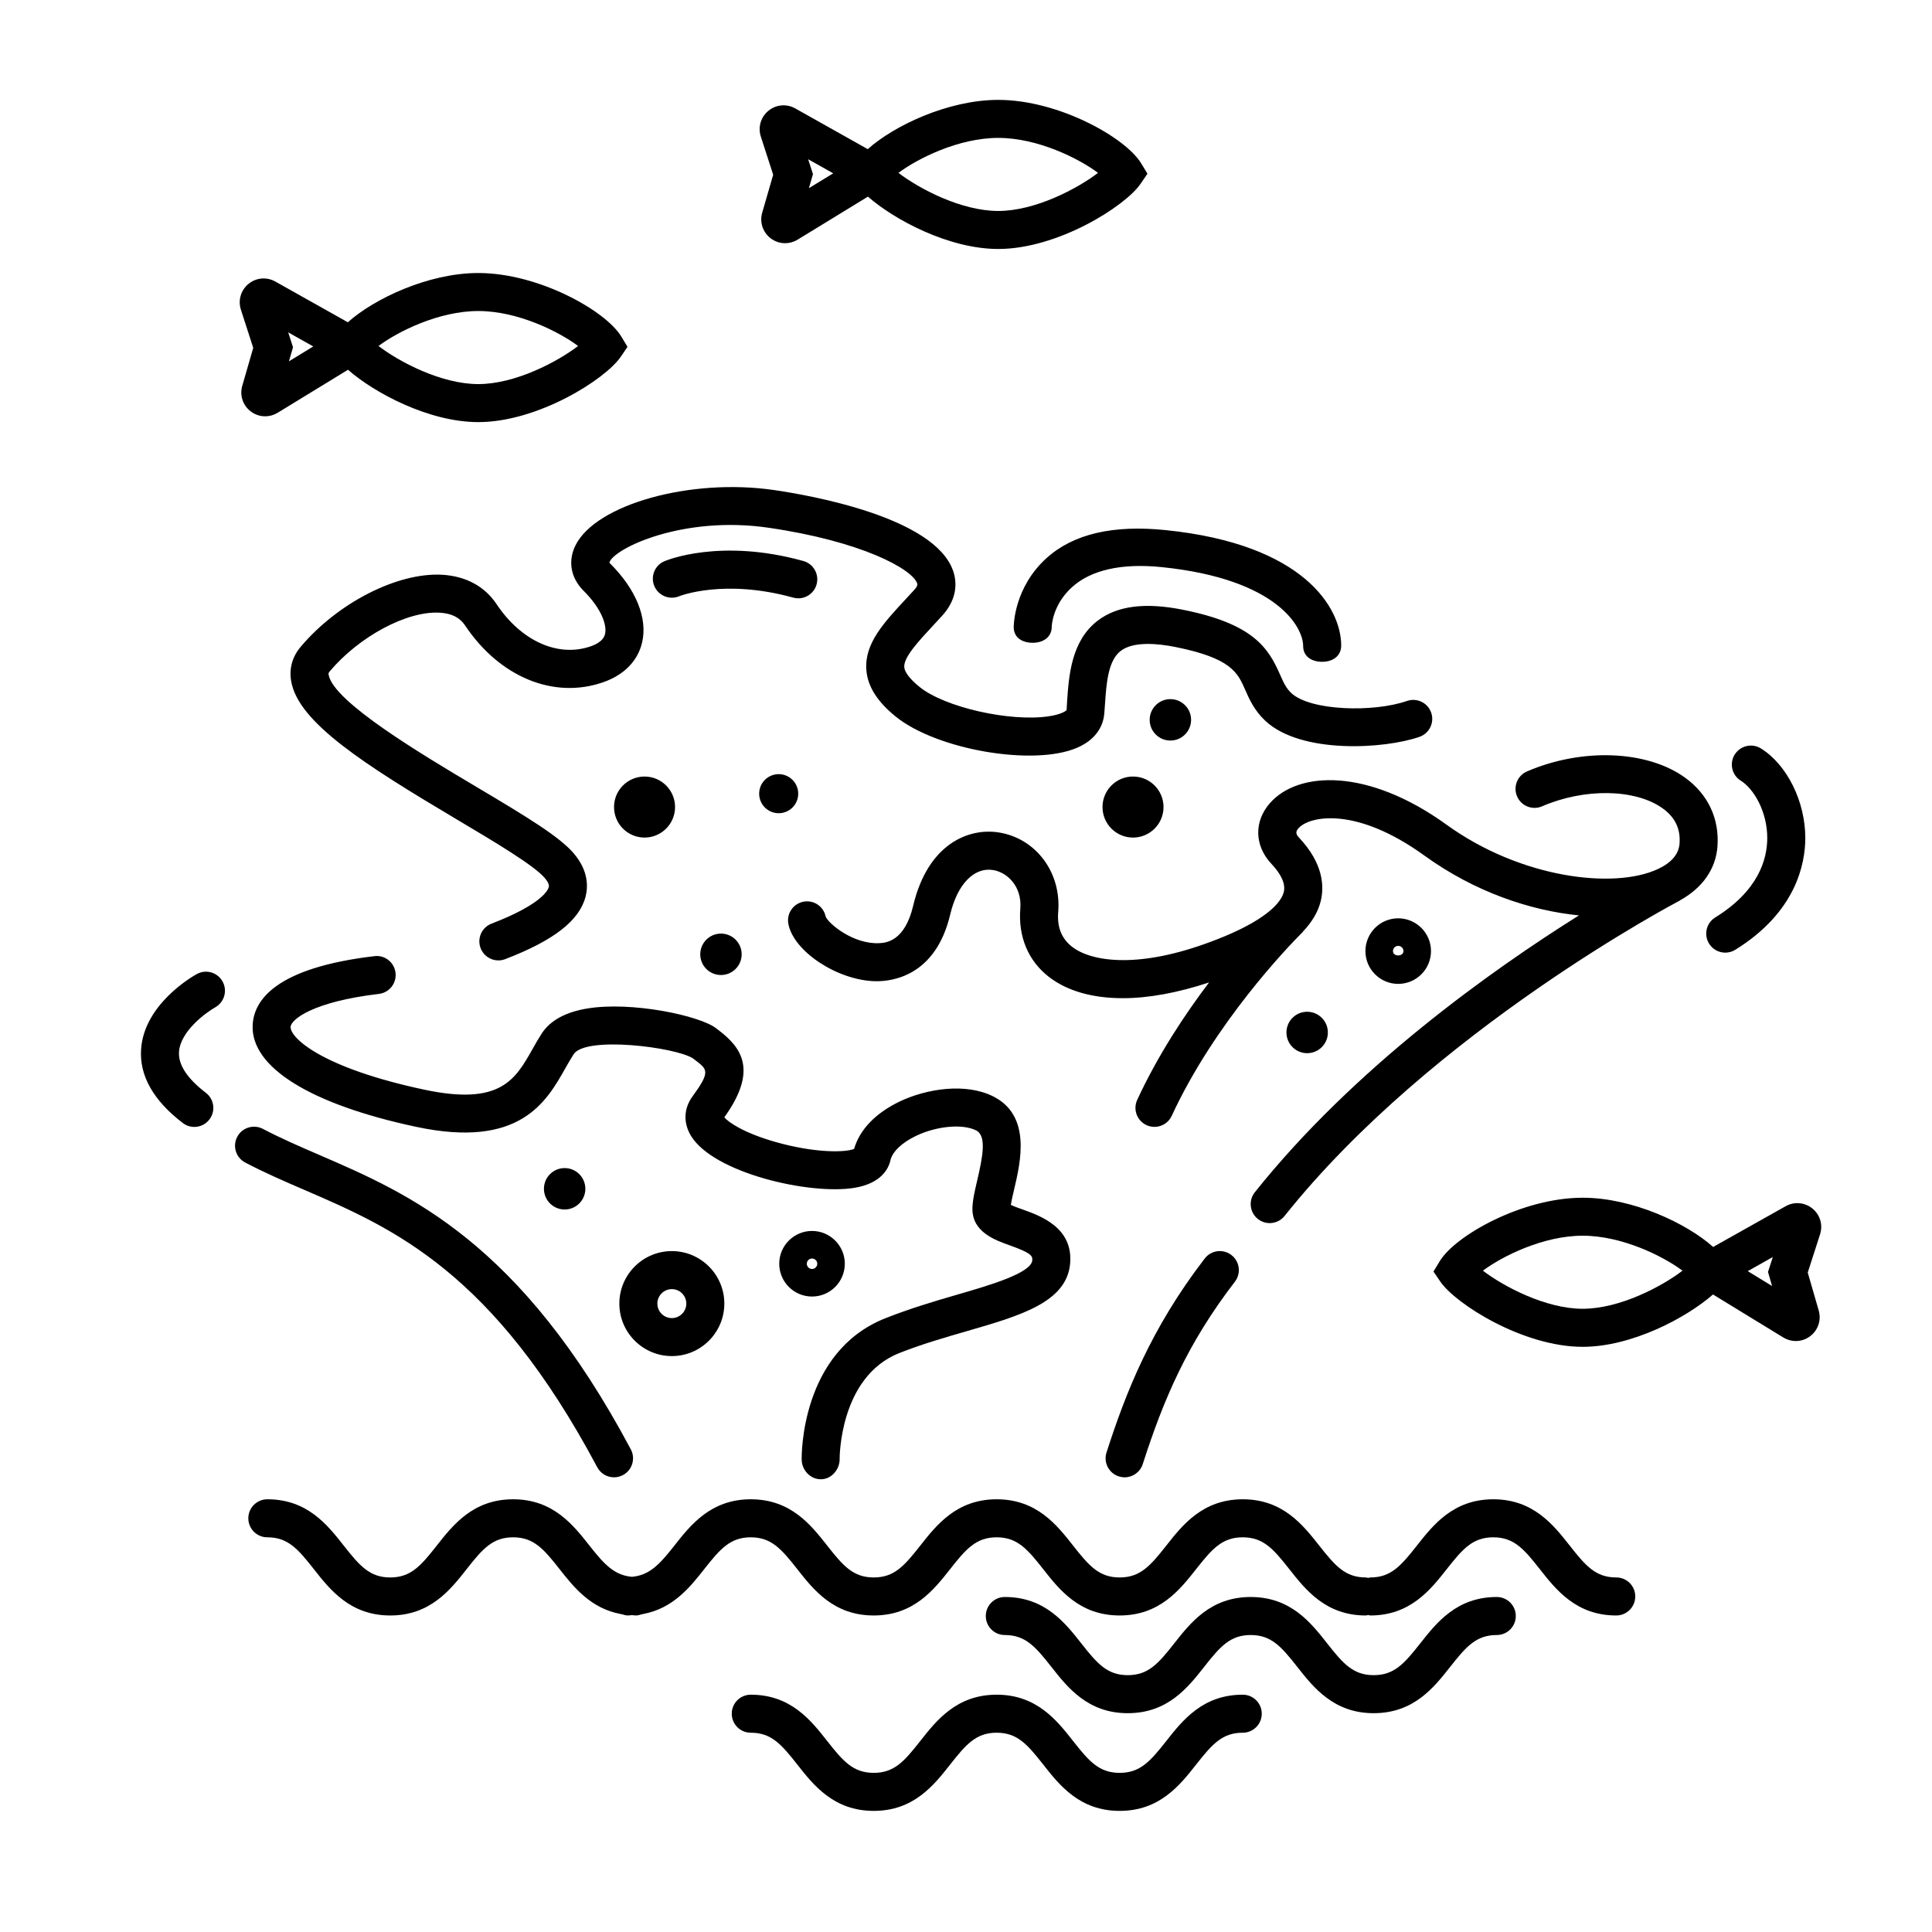 <?xml version="1.0" encoding="UTF-8"?>
<!-- Uploaded to: SVG Repo, www.svgrepo.com, Generator: SVG Repo Mixer Tools -->
<svg fill="#000000" width="800px" height="800px" version="1.1" viewBox="144 144 512 512" xmlns="http://www.w3.org/2000/svg">
 <g>
  <path d="m572.33 562.04c-5.438 0-8.098-3.043-12.332-8.434-4.301-5.473-9.664-12.281-20.258-12.281s-15.945 6.812-20.254 12.281c-4.238 5.387-6.898 8.434-12.328 8.434-0.211 0-0.395 0.098-0.598 0.121-0.207-0.023-0.387-0.121-0.598-0.121-5.445 0-8.105-3.047-12.348-8.434-4.309-5.473-9.668-12.281-20.27-12.281s-15.961 6.812-20.27 12.281c-4.242 5.379-6.902 8.434-12.348 8.434-5.438 0-8.102-3.043-12.34-8.434-4.301-5.473-9.664-12.281-20.258-12.281-10.59 0-15.945 6.812-20.25 12.281-4.238 5.387-6.891 8.434-12.324 8.434-5.438 0-8.098-3.043-12.332-8.434-4.301-5.473-9.664-12.281-20.258-12.281-10.59 0-15.945 6.812-20.25 12.281-3.918 4.988-6.586 7.848-11.25 8.266-4.664-0.418-7.324-3.281-11.246-8.266-4.301-5.473-9.652-12.281-20.242-12.281-10.59 0-15.934 6.812-20.238 12.281-4.231 5.387-6.887 8.434-12.312 8.434-5.43 0-8.09-3.043-12.328-8.434-4.301-5.473-9.656-12.281-20.25-12.281-2.785 0-5.039 2.254-5.039 5.039 0 2.785 2.254 5.039 5.039 5.039 5.43 0 8.086 3.043 12.324 8.434 4.301 5.473 9.656 12.281 20.254 12.281 10.59 0 15.934-6.812 20.238-12.281 4.231-5.387 6.887-8.434 12.312-8.434 5.426 0 8.086 3.043 12.316 8.434 3.699 4.707 8.191 10.367 16.105 11.875 0.047 0.02 0.098 0.02 0.141 0.035 0.133 0.023 0.25 0.055 0.383 0.074 0.469 0.145 0.938 0.293 1.457 0.293 0.383 0 0.711-0.07 1.078-0.086 0.367 0.016 0.695 0.086 1.078 0.086 0.52 0 0.988-0.152 1.457-0.293 0.133-0.02 0.25-0.055 0.383-0.074 0.047-0.02 0.098-0.016 0.141-0.035 7.914-1.508 12.41-7.168 16.113-11.875 4.238-5.387 6.891-8.434 12.324-8.434 5.438 0 8.098 3.043 12.332 8.434 4.301 5.473 9.664 12.281 20.258 12.281s15.945-6.812 20.25-12.281c4.238-5.387 6.891-8.434 12.324-8.434 5.438 0 8.102 3.043 12.34 8.434 4.301 5.473 9.664 12.281 20.258 12.281 10.602 0 15.961-6.812 20.27-12.281 4.242-5.379 6.902-8.434 12.348-8.434 5.445 0 8.105 3.047 12.348 8.434 4.309 5.473 9.668 12.281 20.27 12.281 0.211 0 0.395-0.098 0.598-0.121 0.207 0.023 0.387 0.121 0.598 0.121 10.594 0 15.945-6.812 20.254-12.281 4.238-5.387 6.898-8.434 12.328-8.434 5.438 0 8.098 3.043 12.332 8.434 4.301 5.473 9.664 12.281 20.258 12.281 2.785 0 5.039-2.254 5.039-5.039 0-2.789-2.242-5.039-5.027-5.039z"/>
  <path d="m540.66 567.22c-10.602 0-15.961 6.812-20.27 12.281-4.242 5.379-6.902 8.434-12.348 8.434-5.438 0-8.102-3.043-12.34-8.434-4.301-5.473-9.664-12.281-20.258-12.281s-15.945 6.812-20.25 12.281c-4.238 5.387-6.891 8.434-12.324 8.434-5.43 0-8.09-3.043-12.328-8.434-4.301-5.473-9.664-12.281-20.258-12.281-2.785 0-5.039 2.254-5.039 5.039 0 2.785 2.254 5.039 5.039 5.039 5.438 0 8.098 3.043 12.332 8.434 4.301 5.473 9.656 12.281 20.254 12.281 10.59 0 15.945-6.812 20.25-12.281 4.238-5.387 6.891-8.434 12.324-8.434 5.438 0 8.102 3.043 12.34 8.434 4.301 5.473 9.664 12.281 20.258 12.281 10.602 0 15.961-6.812 20.27-12.281 4.242-5.379 6.902-8.434 12.348-8.434 2.785 0 5.039-2.254 5.039-5.039 0-2.789-2.254-5.039-5.039-5.039z"/>
  <path d="m473.34 593.11c-10.602 0-15.961 6.812-20.27 12.281-4.242 5.379-6.902 8.434-12.348 8.434-5.438 0-8.102-3.043-12.34-8.434-4.301-5.473-9.664-12.281-20.258-12.281-10.59 0-15.945 6.812-20.25 12.281-4.238 5.387-6.891 8.434-12.324 8.434-5.438 0-8.098-3.043-12.332-8.434-4.301-5.473-9.664-12.281-20.258-12.281-2.785 0-5.039 2.254-5.039 5.039 0 2.785 2.254 5.039 5.039 5.039 5.438 0 8.098 3.043 12.332 8.434 4.301 5.473 9.664 12.281 20.258 12.281s15.945-6.812 20.25-12.281c4.238-5.387 6.891-8.434 12.324-8.434 5.438 0 8.102 3.043 12.34 8.434 4.301 5.473 9.664 12.281 20.258 12.281 10.602 0 15.961-6.812 20.27-12.281 4.242-5.379 6.902-8.434 12.348-8.434 2.785 0 5.039-2.254 5.039-5.039 0-2.789-2.258-5.039-5.039-5.039z"/>
  <path d="m624.31 464.27c-2.035-1.656-4.828-1.891-7.094-0.609l-19.215 10.797c-6.906-6.195-21.289-13.047-34.57-13.047-16.055 0-33.762 10.027-37.859 16.785l-1.688 2.781 1.832 2.68c4.066 5.93 21.91 17.266 37.711 17.266 13.133 0 27.66-7.824 34.531-13.875l18.641 11.402c1.027 0.629 2.172 0.941 3.305 0.941 1.355 0 2.695-0.438 3.828-1.301 2.098-1.594 2.977-4.262 2.246-6.797l-2.906-10.051 3.258-10.125c0.812-2.508 0.016-5.191-2.019-6.848zm-60.879 26.57c-9.848 0-21.039-5.953-26.441-10.098 5.125-3.836 15.984-9.266 26.441-9.266 10.461 0 21.32 5.43 26.445 9.266-5.402 4.148-16.586 10.098-26.445 10.098zm50.188-6.031-6.449-3.945 6.641-3.734-1.273 3.949z"/>
  <path d="m211.11 236.19-2.902 10.035c-0.734 2.523 0.137 5.195 2.223 6.793 1.145 0.871 2.488 1.309 3.844 1.309 1.137 0 2.277-0.312 3.305-0.938l18.645-11.402c6.867 6.051 21.387 13.875 34.527 13.875 15.809 0 33.66-11.336 37.715-17.266l1.832-2.68-1.684-2.781c-4.102-6.758-21.809-16.785-37.867-16.785-13.273 0-27.66 6.856-34.566 13.055l-19.227-10.801c-2.277-1.273-5.074-1.039-7.098 0.625-2.023 1.656-2.82 4.344-2.016 6.836zm59.641-9.766c10.453 0 21.32 5.43 26.445 9.266-5.402 4.141-16.59 10.098-26.445 10.098-9.855 0-21.043-5.953-26.441-10.098 5.121-3.836 15.988-9.266 26.441-9.266zm-43.734 9.387-6.445 3.945 1.078-3.727-1.273-3.949z"/>
  <path d="m348.9 190.31-2.902 10.039c-0.734 2.523 0.137 5.195 2.227 6.793 1.137 0.871 2.484 1.309 3.84 1.309 1.137 0 2.281-0.312 3.305-0.938l18.645-11.406c6.867 6.051 21.387 13.875 34.527 13.875 15.809 0 33.66-11.336 37.715-17.266l1.832-2.68-1.688-2.781c-4.102-6.762-21.809-16.785-37.867-16.785-13.273 0-27.66 6.856-34.566 13.055l-19.227-10.801c-2.277-1.273-5.074-1.039-7.098 0.625-2.023 1.656-2.82 4.344-2.016 6.836zm59.641-9.766c10.453 0 21.32 5.438 26.445 9.266-5.402 4.141-16.59 10.098-26.445 10.098-9.855 0-21.043-5.953-26.441-10.098 5.125-3.828 15.988-9.266 26.441-9.266zm-43.73 9.387-6.445 3.941 1.078-3.723-1.273-3.949z"/>
  <path d="m349.08 273.86c9.859 1.43 42.422 7.199 47.469 21.316 1.465 4.102 0.457 8.348-2.836 11.961l-2.293 2.488c-4.098 4.41-7.961 8.578-7.777 11.141 0.125 1.762 2.293 3.859 4.09 5.309 6.629 5.359 23.855 9.266 34.145 7.758 3.305-0.488 4.59-1.387 4.781-1.668l0.133-2.297c0.465-6.762 1.094-16.02 8.105-21.383 5.18-3.953 12.574-4.902 22.609-2.891 18.434 3.688 22.547 9.941 25.695 17.129 0.883 2.012 1.578 3.602 3.012 4.949 5.031 4.719 21.793 5.18 30.648 2.09 2.637-0.91 5.5 0.469 6.418 3.09 0.918 2.625-0.469 5.5-3.094 6.418-9.227 3.234-31.398 4.625-40.859-4.246-2.949-2.762-4.281-5.809-5.356-8.258-1.961-4.473-3.652-8.332-18.438-11.297-4.762-0.957-11.156-1.551-14.52 1.023-3.391 2.59-3.805 8.688-4.172 14.066l-0.191 2.57c-0.191 2.309-1.387 6.551-7.246 9.055-11.531 4.934-37.121 0.527-48.008-8.266-4.938-3.988-7.492-8.055-7.805-12.426-0.5-6.926 4.57-12.391 10.438-18.715l2.238-2.422c1.023-1.117 0.871-1.547 0.785-1.773-1.367-3.836-14.844-11.164-39.422-14.73-22.758-3.316-41.117 5.562-42.148 9.266 0.039 0.023 0.121 0.137 0.277 0.289 6.82 6.82 9.891 14.414 8.418 20.824-1.125 4.898-4.785 8.652-10.328 10.574-13.094 4.566-27.473-1.367-36.621-15.09-1.379-2.07-3.559-3.164-6.656-3.34-8.734-0.535-21.438 6.348-29.199 15.559-0.316 0.379-0.328 0.555-0.277 0.891 1.211 7.152 24.859 21.199 38.98 29.598 13.68 8.125 22.25 13.332 26.008 17.77 3.828 4.519 3.797 8.711 3.102 11.422-1.633 6.352-8.402 11.617-21.305 16.57-0.594 0.227-1.203 0.336-1.805 0.336-2.023 0-3.934-1.234-4.707-3.238-0.996-2.602 0.301-5.512 2.898-6.508 13.383-5.133 14.977-8.953 15.16-9.664 0.059-0.227 0.23-0.91-1.039-2.414-2.852-3.371-13.332-9.598-23.457-15.613-24.465-14.535-41.926-25.668-43.77-36.586-0.559-3.324 0.309-6.457 2.504-9.062 9.914-11.75 25.711-19.754 37.473-19.121 6.301 0.359 11.305 3.059 14.473 7.809 6.523 9.777 16.309 14.168 24.93 11.16 3.32-1.152 3.688-2.777 3.812-3.309 0.492-2.144-0.711-6.434-5.723-11.445-3.391-3.391-4.176-7.883-2.102-12.031 5.445-10.867 30.484-17.836 52.551-14.637zm12.395 262.16h0.082c2.777 0 4.992-2.59 4.957-5.371-0.004-0.211-0.09-21.793 15.828-28.082 5.918-2.344 12.027-4.106 17.93-5.812 14.16-4.098 26.391-7.637 27.32-17.875 0.867-9.559-7.883-12.68-12.594-14.359-0.957-0.336-2.277-0.812-3.113-1.211 0.176-1.133 0.539-2.695 0.875-4.121 1.719-7.316 4.59-19.559-5.578-24.645-7.356-3.672-17.68-1.988-24.668 1.324-6.41 3.039-10.699 7.481-12.168 12.602-2.262 0.969-10.395 1.152-20.938-1.863-8.242-2.359-12.367-5.176-13.457-6.504 8.941-12.449 4.59-18.438-1.465-23.055l-0.691-0.531c-4.379-3.406-22.609-7.231-34.301-5.231-5.691 0.957-9.707 3.184-11.934 6.609-0.855 1.32-1.656 2.731-2.469 4.172-4.555 8.062-8.484 15.012-28.719 10.695-27.031-5.762-35.492-13.695-35.355-16.629 0.098-1.965 5.93-6.68 23.387-8.734 2.766-0.324 4.734-2.832 4.414-5.594-0.324-2.762-2.801-4.758-5.594-4.414-26.113 3.078-31.961 11.645-32.27 18.277-0.52 11.148 15.27 20.973 43.328 26.957 27.461 5.844 34.477-6.551 39.586-15.602 0.711-1.254 1.402-2.488 2.152-3.637 3.164-4.887 26.918-1.895 31.594 1.082l0.762 0.586c3.09 2.359 3.918 2.988-0.828 9.473-2.379 3.246-2.519 7.09-0.387 10.551 6.004 9.766 31.336 15.66 43.254 13.715 7.144-1.18 9.059-5.09 9.562-7.305 0.52-2.289 3.078-4.715 6.848-6.504 5.465-2.586 12.281-3.211 15.852-1.414 2.82 1.406 1.789 6.871 0.277 13.332-0.672 2.863-1.25 5.34-1.25 7.512 0 6.086 5.969 8.227 9.922 9.633 5.527 1.969 6.051 2.727 5.941 3.961-0.309 3.391-11.27 6.594-20.082 9.145-5.844 1.688-12.473 3.672-18.832 6.191-22.453 8.871-22.219 36.324-22.199 37.488 0.031 2.738 2.285 5.188 5.019 5.188zm221.83-161.69c-11.637 5.391-36.32 2.414-55.949-11.773-20.816-15.043-39.309-14.27-46.824-5.707-4.254 4.836-4.098 11.285 0.379 16.043 2.707 2.871 3.812 5.402 3.301 7.516-0.191 0.785-0.746 2.051-2.289 3.656-0.016 0.016-0.023 0.023-0.039 0.039-2.59 2.676-7.926 6.281-18.895 10.152-18.051 6.375-29.84 4.523-34.844 0.676-2.832-2.18-4.047-5.234-3.707-9.332 0.84-10.418-5.926-19.441-15.742-20.992-8.031-1.281-18.824 3.059-22.695 19.422-2.254 9.539-7.297 9.82-8.953 9.914-6.82 0.383-13.508-5.152-14.242-7.055-0.551-2.68-3.125-4.445-5.863-3.934-2.734 0.516-4.535 3.148-4.019 5.879 1.367 7.297 12.984 14.965 23.016 15.199 4.527 0.09 16.02-1.379 19.875-17.684 1.91-8.074 6.34-12.555 11.309-11.789 3.879 0.613 7.742 4.402 7.269 10.223-0.598 7.445 2.102 13.879 7.613 18.129 4.856 3.738 11.566 5.617 19.547 5.617 6.812 0 14.57-1.43 22.863-4.172-6.492 8.578-13.574 19.285-19.043 31.125-1.164 2.523-0.066 5.523 2.465 6.688 0.684 0.316 1.402 0.465 2.106 0.465 1.906 0 3.727-1.082 4.578-2.926 11.422-24.727 30.988-44.965 34.148-48.141 0.059-0.055 0.109-0.117 0.172-0.172 0.18-0.18 0.293-0.289 0.309-0.301 0.066-0.066 0.09-0.156 0.152-0.223 2.414-2.543 4.012-5.223 4.711-8.09 0.941-3.879 0.711-9.941-5.758-16.801-1.008-1.074-0.832-1.699-0.141-2.484 2.84-3.231 15.191-5.91 33.348 7.227 13.375 9.668 28.102 14.59 40.98 15.863-23.125 14.5-59.582 40.375-85.898 73.371-1.734 2.176-1.375 5.344 0.797 7.078 0.934 0.734 2.035 1.098 3.141 1.098 1.48 0 2.949-0.648 3.945-1.895 39.195-49.152 104.11-83.25 104.76-83.594 0.051-0.023 0.082-0.074 0.133-0.105 5.879-3.281 9.367-8.238 9.82-14.16 0.57-7.441-2.519-13.969-8.699-18.383-10.078-7.184-27.242-7.828-41.77-1.562-2.555 1.102-3.727 4.066-2.625 6.621 1.098 2.551 4.066 3.734 6.621 2.625 11.254-4.867 24.68-4.648 31.922 0.516 3.336 2.383 4.812 5.461 4.508 9.41-0.238 2.789-2.172 5.051-5.789 6.723zm-120.04 103.19c-14.34 18.637-20.984 35.719-26.027 51.402-0.852 2.644 0.605 5.488 3.254 6.34 0.52 0.16 1.031 0.242 1.547 0.242 2.133 0 4.106-1.359 4.797-3.492 5.508-17.125 11.77-31.902 24.426-48.352 1.691-2.207 1.285-5.367-0.926-7.062-2.211-1.699-5.371-1.297-7.07 0.922zm-160.99 55.309c0.906 1.703 2.644 2.672 4.453 2.672 0.797 0 1.605-0.188 2.363-0.59 2.453-1.309 3.391-4.359 2.082-6.816-29.266-55.004-58.734-67.734-82.406-77.961-5.316-2.297-10.332-4.465-15.094-6.969-2.473-1.289-5.512-0.348-6.805 2.109-1.301 2.465-0.348 5.512 2.109 6.805 5.109 2.684 10.297 4.934 15.789 7.301 23.383 10.102 49.898 21.555 77.508 73.449zm-106.15-130.68c-1.422 0.789-13.887 8.082-14.73 19.828-0.508 7.031 3.211 13.633 11.043 19.629 0.91 0.699 1.988 1.039 3.055 1.039 1.516 0 3.019-0.68 4.004-1.98 1.691-2.207 1.27-5.371-0.941-7.059-4.957-3.797-7.356-7.457-7.117-10.883 0.371-5.41 7.062-10.34 9.609-11.777 2.418-1.367 3.281-4.422 1.93-6.848-1.348-2.438-4.418-3.312-6.852-1.949zm225.21-110.24c-8.609 7.789-8.691 17.844-8.691 18.289 0.004 2.781 2.258 4.144 5.039 4.144h0.012c2.781 0 5.031-1.492 5.027-4.273 0-0.066 0.133-5.723 5.371-10.465 4.953-4.484 12.941-6.41 23.746-5.316 30.797 3.141 37.52 16.035 37.508 20.906-0.004 2.781 2.25 4.188 5.031 4.188h0.012c2.781 0 5.031-1.496 5.039-4.277 0.02-9.891-9.766-26.883-46.562-30.625-13.77-1.41-24.375 0.953-31.531 7.43zm184 58.984c3.402 2.109 7.012 8.152 7.008 15.184-0.004 5.723-2.41 14.027-13.785 21.055-2.367 1.461-3.098 4.566-1.637 6.934 0.945 1.543 2.606 2.394 4.293 2.394 0.906 0 1.812-0.242 2.641-0.75 16.137-9.969 18.559-22.832 18.57-29.613 0.012-9.68-4.832-19.445-11.77-23.754-2.367-1.473-5.473-0.734-6.938 1.621-1.473 2.356-0.746 5.465 1.617 6.93zm-298.61 6.984c0 4.465 3.621 8.086 8.086 8.086s8.086-3.621 8.086-8.086c0-4.465-3.621-8.086-8.086-8.086s-8.086 3.617-8.086 8.086zm129.45 0c0 4.465 3.621 8.086 8.086 8.086 4.465 0 8.086-3.621 8.086-8.086 0-4.465-3.621-8.086-8.086-8.086-4.461-0.008-8.086 3.617-8.086 8.086zm-85.812-8.719c-2.856 0-5.176 2.316-5.176 5.176 0 2.856 2.316 5.176 5.176 5.176 2.856 0 5.176-2.316 5.176-5.176 0.004-2.856-2.312-5.176-5.176-5.176zm-20.789 47.742c0 3.031 2.457 5.488 5.488 5.488 3.027 0 5.488-2.457 5.488-5.488s-2.457-5.488-5.488-5.488c-3.027 0-5.488 2.461-5.488 5.488zm-41.426 62.141c0 3.031 2.457 5.488 5.488 5.488s5.488-2.457 5.488-5.488-2.457-5.488-5.488-5.488-5.488 2.461-5.488 5.488zm207.75-41.426c0-3.031-2.457-5.488-5.488-5.488s-5.488 2.457-5.488 5.488 2.457 5.488 5.488 5.488 5.488-2.457 5.488-5.488zm-41.734-77.363c3.031 0 5.488-2.457 5.488-5.488s-2.457-5.488-5.488-5.488c-3.027 0-5.488 2.457-5.488 5.488s2.453 5.488 5.488 5.488zm-132.12 135.3c7.668 0 13.91 6.238 13.91 13.91s-6.238 13.914-13.91 13.914c-7.672 0-13.91-6.242-13.91-13.914s6.242-13.91 13.91-13.91zm0 10.078c-2.117 0-3.836 1.719-3.836 3.836 0 2.117 1.719 3.84 3.836 3.84 2.117 0 3.836-1.723 3.836-3.84-0.004-2.117-1.719-3.836-3.836-3.836zm37.152 1.965c-4.793 0-8.691-3.894-8.691-8.691s3.894-8.691 8.691-8.691c4.785 0 8.688 3.894 8.688 8.691-0.004 4.797-3.898 8.691-8.688 8.691zm1.391-8.691c0-0.762-0.625-1.387-1.387-1.387-0.766 0-1.391 0.625-1.391 1.387 0 0.762 0.625 1.387 1.391 1.387 0.762 0 1.387-0.625 1.387-1.387zm153.95-74.164c-4.785 0-8.688-3.894-8.688-8.691 0-4.793 3.894-8.688 8.688-8.688 4.793 0 8.691 3.894 8.691 8.688 0 4.797-3.894 8.691-8.691 8.691zm1.395-8.688c0-0.766-0.625-1.387-1.391-1.387-0.762 0-1.387 0.625-1.387 1.387-0.004 1.535 2.777 1.527 2.777 0zm-155.53-97.18c0.742-2.68-0.828-5.457-3.508-6.203-21.996-6.106-36.234-0.188-36.832 0.066-2.559 1.094-3.742 4.055-2.644 6.613 1.094 2.559 4.066 3.727 6.613 2.648 0.117-0.047 11.848-4.699 30.168 0.379 0.453 0.125 0.906 0.188 1.355 0.188 2.199 0 4.231-1.461 4.848-3.691z"/>
 </g>
</svg>